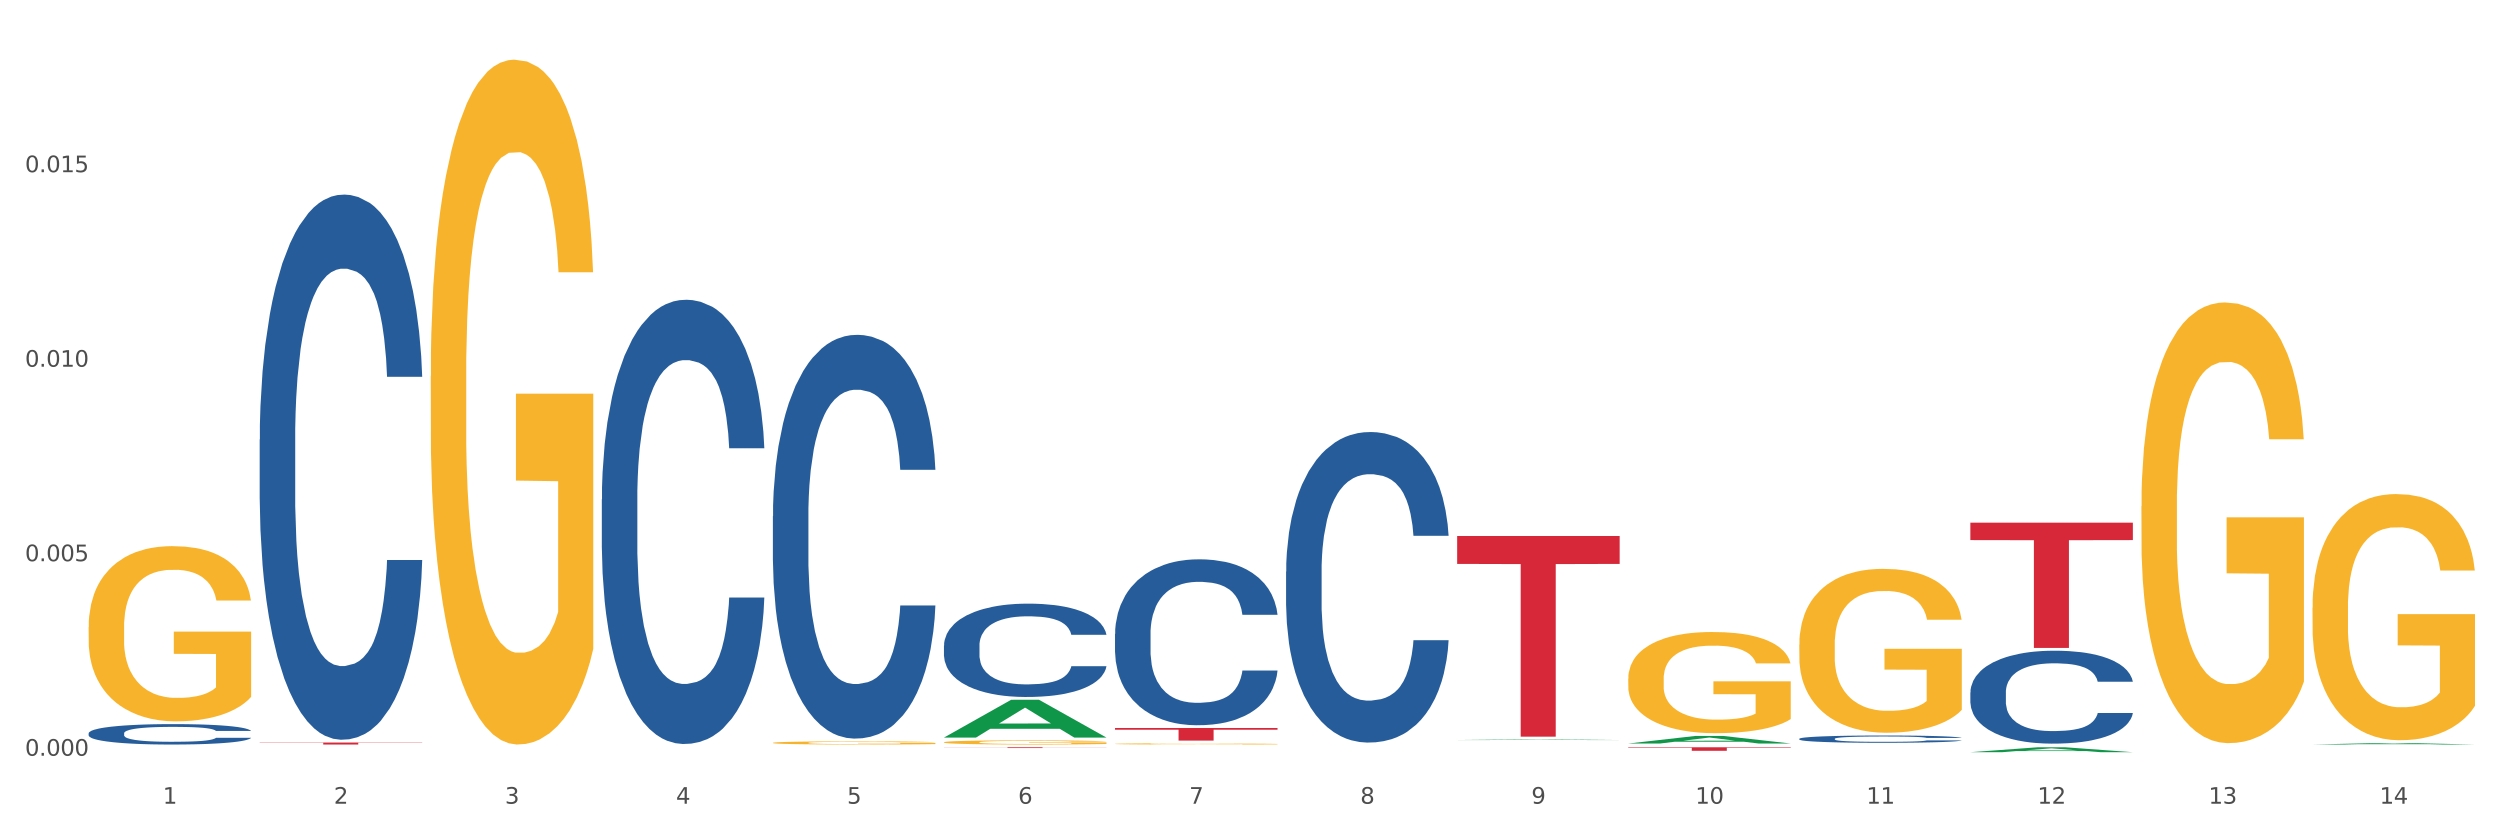<?xml version="1.0" encoding="utf-8" standalone="no"?>
<!DOCTYPE svg PUBLIC "-//W3C//DTD SVG 1.1//EN"
  "http://www.w3.org/Graphics/SVG/1.1/DTD/svg11.dtd">
<svg xmlns:xlink="http://www.w3.org/1999/xlink" width="1080pt" height="360pt" viewBox="0 0 1080 360" xmlns="http://www.w3.org/2000/svg" version="1.1">
 <rect x="0" y="0" width="1080" height="360" fill="#333333" stroke="none"/>
 <defs>
  <style type="text/css">*{stroke-linejoin: round; stroke-linecap: butt}</style>
 </defs>
 <g id="figure_1">
  <g id="patch_1">
   <path d="M 0 360 
L 1080 360 
L 1080 0 
L 0 0 
z
" style="fill: #ffffff; stroke: #ffffff; stroke-linejoin: miter"/>
  </g>
  <g id="axes_1">
   <g id="matplotlib.axis_1">
    <g id="xtick_1">
     <g id="text_1">
      <!-- 1 -->
      <g style="fill: #4d4d4d" transform="translate(70.332 347.204) scale(0.096 -0.096)">
       <defs>
        <path id="DejaVuSans-31" d="M 794 531 
L 1825 531 
L 1825 4091 
L 703 3866 
L 703 4441 
L 1819 4666 
L 2450 4666 
L 2450 531 
L 3481 531 
L 3481 0 
L 794 0 
L 794 531 
z
" transform="scale(0.016)"/>
       </defs>
       <use xlink:href="#DejaVuSans-31"/>
      </g>
     </g>
    </g>
    <g id="xtick_2">
     <g id="text_2">
      <!-- 2 -->
      <g style="fill: #4d4d4d" transform="translate(144.233 347.204) scale(0.096 -0.096)">
       <defs>
        <path id="DejaVuSans-32" d="M 1228 531 
L 3431 531 
L 3431 0 
L 469 0 
L 469 531 
Q 828 903 1448 1529 
Q 2069 2156 2228 2338 
Q 2531 2678 2651 2914 
Q 2772 3150 2772 3378 
Q 2772 3750 2511 3984 
Q 2250 4219 1831 4219 
Q 1534 4219 1204 4116 
Q 875 4013 500 3803 
L 500 4441 
Q 881 4594 1212 4672 
Q 1544 4750 1819 4750 
Q 2544 4750 2975 4387 
Q 3406 4025 3406 3419 
Q 3406 3131 3298 2873 
Q 3191 2616 2906 2266 
Q 2828 2175 2409 1742 
Q 1991 1309 1228 531 
z
" transform="scale(0.016)"/>
       </defs>
       <use xlink:href="#DejaVuSans-32"/>
      </g>
     </g>
    </g>
    <g id="xtick_3">
     <g id="text_3">
      <!-- 3 -->
      <g style="fill: #4d4d4d" transform="translate(218.134 347.204) scale(0.096 -0.096)">
       <defs>
        <path id="DejaVuSans-33" d="M 2597 2516 
Q 3050 2419 3304 2112 
Q 3559 1806 3559 1356 
Q 3559 666 3084 287 
Q 2609 -91 1734 -91 
Q 1441 -91 1130 -33 
Q 819 25 488 141 
L 488 750 
Q 750 597 1062 519 
Q 1375 441 1716 441 
Q 2309 441 2620 675 
Q 2931 909 2931 1356 
Q 2931 1769 2642 2001 
Q 2353 2234 1838 2234 
L 1294 2234 
L 1294 2753 
L 1863 2753 
Q 2328 2753 2575 2939 
Q 2822 3125 2822 3475 
Q 2822 3834 2567 4026 
Q 2313 4219 1838 4219 
Q 1578 4219 1281 4162 
Q 984 4106 628 3988 
L 628 4550 
Q 988 4650 1302 4700 
Q 1616 4750 1894 4750 
Q 2613 4750 3031 4423 
Q 3450 4097 3450 3541 
Q 3450 3153 3228 2886 
Q 3006 2619 2597 2516 
z
" transform="scale(0.016)"/>
       </defs>
       <use xlink:href="#DejaVuSans-33"/>
      </g>
     </g>
    </g>
    <g id="xtick_4">
     <g id="text_4">
      <!-- 4 -->
      <g style="fill: #4d4d4d" transform="translate(292.034 347.204) scale(0.096 -0.096)">
       <defs>
        <path id="DejaVuSans-34" d="M 2419 4116 
L 825 1625 
L 2419 1625 
L 2419 4116 
z
M 2253 4666 
L 3047 4666 
L 3047 1625 
L 3713 1625 
L 3713 1100 
L 3047 1100 
L 3047 0 
L 2419 0 
L 2419 1100 
L 313 1100 
L 313 1709 
L 2253 4666 
z
" transform="scale(0.016)"/>
       </defs>
       <use xlink:href="#DejaVuSans-34"/>
      </g>
     </g>
    </g>
    <g id="xtick_5">
     <g id="text_5">
      <!-- 5 -->
      <g style="fill: #4d4d4d" transform="translate(365.935 347.204) scale(0.096 -0.096)">
       <defs>
        <path id="DejaVuSans-35" d="M 691 4666 
L 3169 4666 
L 3169 4134 
L 1269 4134 
L 1269 2991 
Q 1406 3038 1543 3061 
Q 1681 3084 1819 3084 
Q 2600 3084 3056 2656 
Q 3513 2228 3513 1497 
Q 3513 744 3044 326 
Q 2575 -91 1722 -91 
Q 1428 -91 1123 -41 
Q 819 9 494 109 
L 494 744 
Q 775 591 1075 516 
Q 1375 441 1709 441 
Q 2250 441 2565 725 
Q 2881 1009 2881 1497 
Q 2881 1984 2565 2268 
Q 2250 2553 1709 2553 
Q 1456 2553 1204 2497 
Q 953 2441 691 2322 
L 691 4666 
z
" transform="scale(0.016)"/>
       </defs>
       <use xlink:href="#DejaVuSans-35"/>
      </g>
     </g>
    </g>
    <g id="xtick_6">
     <g id="text_6">
      <!-- 6 -->
      <g style="fill: #4d4d4d" transform="translate(439.836 347.204) scale(0.096 -0.096)">
       <defs>
        <path id="DejaVuSans-36" d="M 2113 2584 
Q 1688 2584 1439 2293 
Q 1191 2003 1191 1497 
Q 1191 994 1439 701 
Q 1688 409 2113 409 
Q 2538 409 2786 701 
Q 3034 994 3034 1497 
Q 3034 2003 2786 2293 
Q 2538 2584 2113 2584 
z
M 3366 4563 
L 3366 3988 
Q 3128 4100 2886 4159 
Q 2644 4219 2406 4219 
Q 1781 4219 1451 3797 
Q 1122 3375 1075 2522 
Q 1259 2794 1537 2939 
Q 1816 3084 2150 3084 
Q 2853 3084 3261 2657 
Q 3669 2231 3669 1497 
Q 3669 778 3244 343 
Q 2819 -91 2113 -91 
Q 1303 -91 875 529 
Q 447 1150 447 2328 
Q 447 3434 972 4092 
Q 1497 4750 2381 4750 
Q 2619 4750 2861 4703 
Q 3103 4656 3366 4563 
z
" transform="scale(0.016)"/>
       </defs>
       <use xlink:href="#DejaVuSans-36"/>
      </g>
     </g>
    </g>
    <g id="xtick_7">
     <g id="text_7">
      <!-- 7 -->
      <g style="fill: #4d4d4d" transform="translate(513.737 347.204) scale(0.096 -0.096)">
       <defs>
        <path id="DejaVuSans-37" d="M 525 4666 
L 3525 4666 
L 3525 4397 
L 1831 0 
L 1172 0 
L 2766 4134 
L 525 4134 
L 525 4666 
z
" transform="scale(0.016)"/>
       </defs>
       <use xlink:href="#DejaVuSans-37"/>
      </g>
     </g>
    </g>
    <g id="xtick_8">
     <g id="text_8">
      <!-- 8 -->
      <g style="fill: #4d4d4d" transform="translate(587.638 347.204) scale(0.096 -0.096)">
       <defs>
        <path id="DejaVuSans-38" d="M 2034 2216 
Q 1584 2216 1326 1975 
Q 1069 1734 1069 1313 
Q 1069 891 1326 650 
Q 1584 409 2034 409 
Q 2484 409 2743 651 
Q 3003 894 3003 1313 
Q 3003 1734 2745 1975 
Q 2488 2216 2034 2216 
z
M 1403 2484 
Q 997 2584 770 2862 
Q 544 3141 544 3541 
Q 544 4100 942 4425 
Q 1341 4750 2034 4750 
Q 2731 4750 3128 4425 
Q 3525 4100 3525 3541 
Q 3525 3141 3298 2862 
Q 3072 2584 2669 2484 
Q 3125 2378 3379 2068 
Q 3634 1759 3634 1313 
Q 3634 634 3220 271 
Q 2806 -91 2034 -91 
Q 1263 -91 848 271 
Q 434 634 434 1313 
Q 434 1759 690 2068 
Q 947 2378 1403 2484 
z
M 1172 3481 
Q 1172 3119 1398 2916 
Q 1625 2713 2034 2713 
Q 2441 2713 2670 2916 
Q 2900 3119 2900 3481 
Q 2900 3844 2670 4047 
Q 2441 4250 2034 4250 
Q 1625 4250 1398 4047 
Q 1172 3844 1172 3481 
z
" transform="scale(0.016)"/>
       </defs>
       <use xlink:href="#DejaVuSans-38"/>
      </g>
     </g>
    </g>
    <g id="xtick_9">
     <g id="text_9">
      <!-- 9 -->
      <g style="fill: #4d4d4d" transform="translate(661.539 347.204) scale(0.096 -0.096)">
       <defs>
        <path id="DejaVuSans-39" d="M 703 97 
L 703 672 
Q 941 559 1184 500 
Q 1428 441 1663 441 
Q 2288 441 2617 861 
Q 2947 1281 2994 2138 
Q 2813 1869 2534 1725 
Q 2256 1581 1919 1581 
Q 1219 1581 811 2004 
Q 403 2428 403 3163 
Q 403 3881 828 4315 
Q 1253 4750 1959 4750 
Q 2769 4750 3195 4129 
Q 3622 3509 3622 2328 
Q 3622 1225 3098 567 
Q 2575 -91 1691 -91 
Q 1453 -91 1209 -44 
Q 966 3 703 97 
z
M 1959 2075 
Q 2384 2075 2632 2365 
Q 2881 2656 2881 3163 
Q 2881 3666 2632 3958 
Q 2384 4250 1959 4250 
Q 1534 4250 1286 3958 
Q 1038 3666 1038 3163 
Q 1038 2656 1286 2365 
Q 1534 2075 1959 2075 
z
" transform="scale(0.016)"/>
       </defs>
       <use xlink:href="#DejaVuSans-39"/>
      </g>
     </g>
    </g>
    <g id="xtick_10">
     <g id="text_10">
      <!-- 10 -->
      <g style="fill: #4d4d4d" transform="translate(732.386 347.204) scale(0.096 -0.096)">
       <defs>
        <path id="DejaVuSans-30" d="M 2034 4250 
Q 1547 4250 1301 3770 
Q 1056 3291 1056 2328 
Q 1056 1369 1301 889 
Q 1547 409 2034 409 
Q 2525 409 2770 889 
Q 3016 1369 3016 2328 
Q 3016 3291 2770 3770 
Q 2525 4250 2034 4250 
z
M 2034 4750 
Q 2819 4750 3233 4129 
Q 3647 3509 3647 2328 
Q 3647 1150 3233 529 
Q 2819 -91 2034 -91 
Q 1250 -91 836 529 
Q 422 1150 422 2328 
Q 422 3509 836 4129 
Q 1250 4750 2034 4750 
z
" transform="scale(0.016)"/>
       </defs>
       <use xlink:href="#DejaVuSans-31"/>
       <use xlink:href="#DejaVuSans-30" transform="translate(63.623 0)"/>
      </g>
     </g>
    </g>
    <g id="xtick_11">
     <g id="text_11">
      <!-- 11 -->
      <g style="fill: #4d4d4d" transform="translate(806.287 347.204) scale(0.096 -0.096)">
       <use xlink:href="#DejaVuSans-31"/>
       <use xlink:href="#DejaVuSans-31" transform="translate(63.623 0)"/>
      </g>
     </g>
    </g>
    <g id="xtick_12">
     <g id="text_12">
      <!-- 12 -->
      <g style="fill: #4d4d4d" transform="translate(880.187 347.204) scale(0.096 -0.096)">
       <use xlink:href="#DejaVuSans-31"/>
       <use xlink:href="#DejaVuSans-32" transform="translate(63.623 0)"/>
      </g>
     </g>
    </g>
    <g id="xtick_13">
     <g id="text_13">
      <!-- 13 -->
      <g style="fill: #4d4d4d" transform="translate(954.088 347.204) scale(0.096 -0.096)">
       <use xlink:href="#DejaVuSans-31"/>
       <use xlink:href="#DejaVuSans-33" transform="translate(63.623 0)"/>
      </g>
     </g>
    </g>
    <g id="xtick_14">
     <g id="text_14">
      <!-- 14 -->
      <g style="fill: #4d4d4d" transform="translate(1027.989 347.204) scale(0.096 -0.096)">
       <use xlink:href="#DejaVuSans-31"/>
       <use xlink:href="#DejaVuSans-34" transform="translate(63.623 0)"/>
      </g>
     </g>
    </g>
    <g id="xtick_15"/>
    <g id="xtick_16"/>
    <g id="xtick_17"/>
    <g id="xtick_18"/>
    <g id="xtick_19"/>
    <g id="xtick_20"/>
    <g id="xtick_21"/>
    <g id="xtick_22"/>
    <g id="xtick_23"/>
    <g id="xtick_24"/>
    <g id="xtick_25"/>
    <g id="xtick_26"/>
    <g id="xtick_27"/>
   </g>
   <g id="matplotlib.axis_2">
    <g id="ytick_1">
     <g id="text_15">
      <!-- 0.000 -->
      <g style="fill: #4d4d4d" transform="translate(10.8 326.473) scale(0.096 -0.096)">
       <defs>
        <path id="DejaVuSans-2e" d="M 684 794 
L 1344 794 
L 1344 0 
L 684 0 
L 684 794 
z
" transform="scale(0.016)"/>
       </defs>
       <use xlink:href="#DejaVuSans-30"/>
       <use xlink:href="#DejaVuSans-2e" transform="translate(63.623 0)"/>
       <use xlink:href="#DejaVuSans-30" transform="translate(95.41 0)"/>
       <use xlink:href="#DejaVuSans-30" transform="translate(159.033 0)"/>
       <use xlink:href="#DejaVuSans-30" transform="translate(222.656 0)"/>
      </g>
     </g>
    </g>
    <g id="ytick_2">
     <g id="text_16">
      <!-- 0.005 -->
      <g style="fill: #4d4d4d" transform="translate(10.8 242.446) scale(0.096 -0.096)">
       <use xlink:href="#DejaVuSans-30"/>
       <use xlink:href="#DejaVuSans-2e" transform="translate(63.623 0)"/>
       <use xlink:href="#DejaVuSans-30" transform="translate(95.41 0)"/>
       <use xlink:href="#DejaVuSans-30" transform="translate(159.033 0)"/>
       <use xlink:href="#DejaVuSans-35" transform="translate(222.656 0)"/>
      </g>
     </g>
    </g>
    <g id="ytick_3">
     <g id="text_17">
      <!-- 0.010 -->
      <g style="fill: #4d4d4d" transform="translate(10.8 158.419) scale(0.096 -0.096)">
       <use xlink:href="#DejaVuSans-30"/>
       <use xlink:href="#DejaVuSans-2e" transform="translate(63.623 0)"/>
       <use xlink:href="#DejaVuSans-30" transform="translate(95.41 0)"/>
       <use xlink:href="#DejaVuSans-31" transform="translate(159.033 0)"/>
       <use xlink:href="#DejaVuSans-30" transform="translate(222.656 0)"/>
      </g>
     </g>
    </g>
    <g id="ytick_4">
     <g id="text_18">
      <!-- 0.015 -->
      <g style="fill: #4d4d4d" transform="translate(10.8 74.392) scale(0.096 -0.096)">
       <use xlink:href="#DejaVuSans-30"/>
       <use xlink:href="#DejaVuSans-2e" transform="translate(63.623 0)"/>
       <use xlink:href="#DejaVuSans-30" transform="translate(95.41 0)"/>
       <use xlink:href="#DejaVuSans-31" transform="translate(159.033 0)"/>
       <use xlink:href="#DejaVuSans-35" transform="translate(222.656 0)"/>
      </g>
     </g>
    </g>
    <g id="ytick_5"/>
    <g id="ytick_6"/>
    <g id="ytick_7"/>
    <g id="ytick_8"/>
   </g>
   <g id="PolyCollection_1">
    <path d="M 407.787 318.613 
L 407.86 318.597 
L 436.811 302.3 
L 448.825 302.285 
L 477.993 318.643 
L 464.097 318.643 
L 457.8 314.834 
L 427.908 314.834 
L 427.691 314.895 
L 421.611 318.643 
L 407.787 318.643 
L 407.787 318.613 
L 431.672 312.561 
L 454.036 312.545 
L 442.963 305.772 
L 442.818 305.741 
L 442.673 305.787 
L 431.599 312.545 
L 431.672 312.561 
L 407.787 318.613 
z
" clip-path="url(#pd4dfef99e7)" style="fill: #109648"/>
    <path d="M 703.391 293.226 
L 703.474 293.186 
L 703.474 291.749 
L 703.639 290.512 
L 704.468 287.518 
L 705.712 285.043 
L 706.623 283.726 
L 707.535 282.648 
L 708.613 281.57 
L 709.939 280.453 
L 712.343 278.816 
L 713.835 277.978 
L 715.658 277.1 
L 718.974 275.822 
L 721.377 275.104 
L 723.864 274.505 
L 727.925 273.787 
L 730.578 273.467 
L 733.396 273.228 
L 736.794 273.068 
L 739.364 273.028 
L 745 273.148 
L 749.808 273.507 
L 752.129 273.787 
L 755.113 274.266 
L 756.687 274.585 
L 759.257 275.224 
L 761.909 276.062 
L 763.733 276.78 
L 766.468 278.138 
L 768.54 279.495 
L 770.447 281.171 
L 771.441 282.329 
L 772.187 283.407 
L 772.851 284.644 
L 773.514 286.6 
L 758.594 286.6 
L 758.014 285.203 
L 757.102 283.886 
L 755.776 282.608 
L 754.615 281.81 
L 752.626 280.812 
L 750.802 280.173 
L 748.896 279.694 
L 746.575 279.295 
L 744.752 279.096 
L 742.182 278.936 
L 737.126 278.976 
L 733.728 279.295 
L 731.407 279.694 
L 729.915 280.054 
L 728.589 280.453 
L 727.097 281.012 
L 725.356 281.85 
L 724.113 282.608 
L 722.869 283.566 
L 721.875 284.524 
L 720.963 285.642 
L 720.217 286.839 
L 719.637 288.077 
L 719.139 289.594 
L 718.725 292.108 
L 718.725 297.577 
L 718.891 298.814 
L 719.305 300.451 
L 719.802 301.688 
L 720.631 303.165 
L 721.377 304.163 
L 722.786 305.6 
L 724.361 306.798 
L 725.605 307.556 
L 726.848 308.195 
L 729.003 309.073 
L 731.407 309.792 
L 733.479 310.231 
L 736.297 310.63 
L 738.204 310.789 
L 739.861 310.869 
L 743.923 310.869 
L 746.824 310.75 
L 750.056 310.47 
L 752.543 310.111 
L 754.615 309.672 
L 756.936 308.953 
L 758.428 308.275 
L 758.428 299.932 
L 740.193 299.892 
L 740.193 294.344 
L 773.597 294.344 
L 773.597 310.63 
L 772.187 311.468 
L 770.613 312.226 
L 768.955 312.905 
L 766.468 313.743 
L 763.484 314.542 
L 760.832 315.1 
L 758.014 315.579 
L 754.698 316.019 
L 750.388 316.418 
L 747.736 316.577 
L 744.42 316.697 
L 740.524 316.737 
L 737.126 316.657 
L 733.811 316.458 
L 730.329 316.098 
L 726.931 315.579 
L 724.361 315.061 
L 721.792 314.422 
L 719.057 313.584 
L 716.901 312.785 
L 715.244 312.067 
L 713.42 311.149 
L 711.431 309.951 
L 709.939 308.873 
L 708.613 307.756 
L 707.204 306.319 
L 706.209 305.081 
L 705.214 303.525 
L 704.634 302.367 
L 703.971 300.571 
L 703.474 298.056 
L 703.391 293.226 
z
" clip-path="url(#pd4dfef99e7)" style="fill: #f7b32b"/>
    <path d="M 777.292 278.467 
L 777.374 278.403 
L 777.374 276.075 
L 777.54 274.071 
L 778.369 269.222 
L 779.612 265.213 
L 780.524 263.08 
L 781.436 261.334 
L 782.514 259.588 
L 783.84 257.778 
L 786.243 255.127 
L 787.735 253.77 
L 789.559 252.347 
L 792.874 250.278 
L 795.278 249.114 
L 797.765 248.145 
L 801.826 246.981 
L 804.479 246.464 
L 807.297 246.076 
L 810.695 245.817 
L 813.265 245.752 
L 818.901 245.946 
L 823.709 246.528 
L 826.03 246.981 
L 829.013 247.757 
L 830.588 248.274 
L 833.158 249.308 
L 835.81 250.666 
L 837.634 251.83 
L 840.369 254.028 
L 842.441 256.226 
L 844.348 258.942 
L 845.342 260.817 
L 846.088 262.563 
L 846.751 264.567 
L 847.415 267.735 
L 832.495 267.735 
L 831.915 265.472 
L 831.003 263.338 
L 829.677 261.269 
L 828.516 259.976 
L 826.527 258.36 
L 824.703 257.326 
L 822.797 256.55 
L 820.476 255.903 
L 818.653 255.58 
L 816.083 255.321 
L 811.027 255.386 
L 807.628 255.903 
L 805.308 256.55 
L 803.816 257.132 
L 802.489 257.778 
L 800.997 258.683 
L 799.257 260.041 
L 798.014 261.269 
L 796.77 262.821 
L 795.776 264.373 
L 794.864 266.183 
L 794.118 268.123 
L 793.538 270.127 
L 793.04 272.584 
L 792.626 276.657 
L 792.626 285.515 
L 792.792 287.519 
L 793.206 290.17 
L 793.703 292.174 
L 794.532 294.566 
L 795.278 296.183 
L 796.687 298.51 
L 798.262 300.45 
L 799.505 301.678 
L 800.749 302.713 
L 802.904 304.135 
L 805.308 305.299 
L 807.38 306.01 
L 810.198 306.657 
L 812.104 306.915 
L 813.762 307.045 
L 817.824 307.045 
L 820.725 306.851 
L 823.957 306.398 
L 826.444 305.816 
L 828.516 305.105 
L 830.837 303.941 
L 832.329 302.842 
L 832.329 289.329 
L 814.094 289.265 
L 814.094 280.278 
L 847.497 280.278 
L 847.497 306.657 
L 846.088 308.015 
L 844.513 309.243 
L 842.856 310.342 
L 840.369 311.7 
L 837.385 312.993 
L 834.733 313.898 
L 831.915 314.674 
L 828.599 315.385 
L 824.289 316.032 
L 821.636 316.29 
L 818.321 316.484 
L 814.425 316.549 
L 811.027 316.42 
L 807.711 316.096 
L 804.23 315.514 
L 800.832 314.674 
L 798.262 313.833 
L 795.693 312.799 
L 792.957 311.441 
L 790.802 310.148 
L 789.145 308.984 
L 787.321 307.497 
L 785.332 305.558 
L 783.84 303.812 
L 782.514 302.002 
L 781.104 299.674 
L 780.11 297.67 
L 779.115 295.148 
L 778.535 293.273 
L 777.872 290.364 
L 777.374 286.291 
L 777.292 278.467 
z
" clip-path="url(#pd4dfef99e7)" style="fill: #f7b32b"/>
    <path d="M 925.093 218.633 
L 925.176 218.459 
L 925.176 212.199 
L 925.342 206.809 
L 926.171 193.769 
L 927.414 182.988 
L 928.326 177.251 
L 929.238 172.556 
L 930.315 167.861 
L 931.641 162.993 
L 934.045 155.864 
L 935.537 152.213 
L 937.361 148.387 
L 940.676 142.824 
L 943.08 139.694 
L 945.567 137.086 
L 949.628 133.956 
L 952.28 132.565 
L 955.099 131.522 
L 958.497 130.826 
L 961.067 130.652 
L 966.703 131.174 
L 971.51 132.739 
L 973.831 133.956 
L 976.815 136.042 
L 978.39 137.433 
L 980.96 140.215 
L 983.612 143.867 
L 985.436 146.996 
L 988.171 152.908 
L 990.243 158.82 
L 992.149 166.123 
L 993.144 171.165 
L 993.89 175.86 
L 994.553 181.25 
L 995.216 189.769 
L 980.296 189.769 
L 979.716 183.684 
L 978.805 177.946 
L 977.478 172.382 
L 976.318 168.905 
L 974.329 164.558 
L 972.505 161.776 
L 970.599 159.689 
L 968.278 157.951 
L 966.454 157.081 
L 963.885 156.386 
L 958.829 156.56 
L 955.43 157.951 
L 953.109 159.689 
L 951.617 161.254 
L 950.291 162.993 
L 948.799 165.427 
L 947.059 169.078 
L 945.815 172.382 
L 944.572 176.555 
L 943.577 180.728 
L 942.665 185.596 
L 941.92 190.813 
L 941.339 196.203 
L 940.842 202.81 
L 940.428 213.764 
L 940.428 237.585 
L 940.593 242.975 
L 941.008 250.104 
L 941.505 255.494 
L 942.334 261.927 
L 943.08 266.274 
L 944.489 272.533 
L 946.064 277.75 
L 947.307 281.053 
L 948.551 283.835 
L 950.706 287.66 
L 953.109 290.79 
L 955.182 292.703 
L 958 294.441 
L 959.906 295.137 
L 961.564 295.485 
L 965.625 295.485 
L 968.526 294.963 
L 971.759 293.746 
L 974.246 292.181 
L 976.318 290.269 
L 978.639 287.139 
L 980.131 284.183 
L 980.131 247.843 
L 961.895 247.669 
L 961.895 223.501 
L 995.299 223.501 
L 995.299 294.441 
L 993.89 298.093 
L 992.315 301.396 
L 990.657 304.352 
L 988.171 308.004 
L 985.187 311.481 
L 982.534 313.915 
L 979.716 316.002 
L 976.401 317.914 
L 972.091 319.653 
L 969.438 320.349 
L 966.123 320.87 
L 962.227 321.044 
L 958.829 320.696 
L 955.513 319.827 
L 952.032 318.262 
L 948.633 316.002 
L 946.064 313.741 
L 943.494 310.96 
L 940.759 307.308 
L 938.604 303.831 
L 936.946 300.701 
L 935.123 296.702 
L 933.133 291.486 
L 931.641 286.791 
L 930.315 281.923 
L 928.906 275.663 
L 927.912 270.273 
L 926.917 263.492 
L 926.337 258.45 
L 925.674 250.625 
L 925.176 239.671 
L 925.093 218.633 
z
" clip-path="url(#pd4dfef99e7)" style="fill: #f7b32b"/>
    <path d="M 998.994 262.578 
L 999.077 262.481 
L 999.077 258.985 
L 999.243 255.974 
L 1000.072 248.69 
L 1001.315 242.669 
L 1002.227 239.464 
L 1003.139 236.842 
L 1004.216 234.22 
L 1005.542 231.5 
L 1007.946 227.518 
L 1009.438 225.479 
L 1011.262 223.342 
L 1014.577 220.234 
L 1016.981 218.486 
L 1019.467 217.03 
L 1023.529 215.281 
L 1026.181 214.504 
L 1029 213.922 
L 1032.398 213.533 
L 1034.967 213.436 
L 1040.604 213.727 
L 1045.411 214.602 
L 1047.732 215.281 
L 1050.716 216.447 
L 1052.291 217.224 
L 1054.86 218.778 
L 1057.513 220.817 
L 1059.336 222.565 
L 1062.072 225.867 
L 1064.144 229.169 
L 1066.05 233.248 
L 1067.045 236.065 
L 1067.791 238.687 
L 1068.454 241.698 
L 1069.117 246.457 
L 1054.197 246.457 
L 1053.617 243.057 
L 1052.705 239.853 
L 1051.379 236.745 
L 1050.219 234.802 
L 1048.229 232.374 
L 1046.406 230.82 
L 1044.499 229.655 
L 1042.179 228.684 
L 1040.355 228.198 
L 1037.786 227.81 
L 1032.729 227.907 
L 1029.331 228.684 
L 1027.01 229.655 
L 1025.518 230.529 
L 1024.192 231.5 
L 1022.7 232.86 
L 1020.959 234.899 
L 1019.716 236.745 
L 1018.473 239.076 
L 1017.478 241.406 
L 1016.566 244.126 
L 1015.82 247.039 
L 1015.24 250.05 
L 1014.743 253.741 
L 1014.328 259.859 
L 1014.328 273.164 
L 1014.494 276.175 
L 1014.909 280.157 
L 1015.406 283.168 
L 1016.235 286.761 
L 1016.981 289.189 
L 1018.39 292.685 
L 1019.965 295.599 
L 1021.208 297.444 
L 1022.451 298.998 
L 1024.606 301.135 
L 1027.01 302.883 
L 1029.082 303.951 
L 1031.901 304.922 
L 1033.807 305.311 
L 1035.465 305.505 
L 1039.526 305.505 
L 1042.427 305.214 
L 1045.66 304.534 
L 1048.147 303.66 
L 1050.219 302.592 
L 1052.54 300.843 
L 1054.032 299.192 
L 1054.032 278.894 
L 1035.796 278.797 
L 1035.796 265.298 
L 1069.2 265.298 
L 1069.2 304.922 
L 1067.791 306.962 
L 1066.216 308.807 
L 1064.558 310.458 
L 1062.072 312.498 
L 1059.088 314.44 
L 1056.435 315.8 
L 1053.617 316.965 
L 1050.302 318.034 
L 1045.991 319.005 
L 1043.339 319.393 
L 1040.024 319.685 
L 1036.128 319.782 
L 1032.729 319.587 
L 1029.414 319.102 
L 1025.933 318.228 
L 1022.534 316.965 
L 1019.965 315.703 
L 1017.395 314.149 
L 1014.66 312.109 
L 1012.505 310.167 
L 1010.847 308.419 
L 1009.024 306.185 
L 1007.034 303.271 
L 1005.542 300.649 
L 1004.216 297.93 
L 1002.807 294.434 
L 1001.812 291.423 
L 1000.818 287.635 
L 1000.237 284.819 
L 999.574 280.448 
L 999.077 274.33 
L 998.994 262.578 
z
" clip-path="url(#pd4dfef99e7)" style="fill: #f7b32b"/>
    <path d="M 112.184 320.766 
L 182.39 320.766 
L 182.39 320.887 
L 154.773 320.888 
L 154.773 321.637 
L 139.634 321.637 
L 139.634 320.888 
L 112.184 320.887 
L 112.184 320.766 
L 112.184 320.766 
z
" clip-path="url(#pd4dfef99e7)" style="fill: #d62839"/>
    <path d="M 407.787 322.825 
L 477.993 322.825 
L 477.993 322.872 
L 450.377 322.872 
L 450.377 323.158 
L 435.237 323.158 
L 435.237 322.872 
L 407.787 322.872 
L 407.787 322.826 
L 407.787 322.825 
z
" clip-path="url(#pd4dfef99e7)" style="fill: #d62839"/>
    <path d="M 38.283 270.91 
L 38.366 270.841 
L 38.366 268.353 
L 38.532 266.21 
L 39.361 261.026 
L 40.604 256.74 
L 41.516 254.459 
L 42.427 252.592 
L 43.505 250.726 
L 44.831 248.791 
L 47.235 245.956 
L 48.727 244.505 
L 50.55 242.984 
L 53.866 240.772 
L 56.27 239.528 
L 58.756 238.491 
L 62.818 237.247 
L 65.47 236.694 
L 68.288 236.279 
L 71.687 236.003 
L 74.256 235.933 
L 79.893 236.141 
L 84.7 236.763 
L 87.021 237.247 
L 90.005 238.076 
L 91.58 238.629 
L 94.149 239.735 
L 96.802 241.187 
L 98.625 242.431 
L 101.36 244.781 
L 103.433 247.132 
L 105.339 250.035 
L 106.334 252.039 
L 107.08 253.906 
L 107.743 256.049 
L 108.406 259.436 
L 93.486 259.436 
L 92.906 257.016 
L 91.994 254.735 
L 90.668 252.523 
L 89.508 251.141 
L 87.518 249.413 
L 85.695 248.307 
L 83.788 247.477 
L 81.467 246.786 
L 79.644 246.44 
L 77.074 246.164 
L 72.018 246.233 
L 68.62 246.786 
L 66.299 247.477 
L 64.807 248.099 
L 63.481 248.791 
L 61.989 249.758 
L 60.248 251.21 
L 59.005 252.523 
L 57.762 254.182 
L 56.767 255.841 
L 55.855 257.777 
L 55.109 259.85 
L 54.529 261.993 
L 54.032 264.62 
L 53.617 268.975 
L 53.617 278.445 
L 53.783 280.588 
L 54.197 283.422 
L 54.695 285.565 
L 55.524 288.122 
L 56.27 289.85 
L 57.679 292.339 
L 59.254 294.413 
L 60.497 295.726 
L 61.74 296.832 
L 63.895 298.353 
L 66.299 299.597 
L 68.371 300.357 
L 71.189 301.049 
L 73.096 301.325 
L 74.754 301.463 
L 78.815 301.463 
L 81.716 301.256 
L 84.949 300.772 
L 87.435 300.15 
L 89.508 299.39 
L 91.828 298.145 
L 93.32 296.97 
L 93.32 282.523 
L 75.085 282.454 
L 75.085 272.846 
L 108.489 272.846 
L 108.489 301.049 
L 107.08 302.5 
L 105.505 303.814 
L 103.847 304.989 
L 101.36 306.44 
L 98.377 307.823 
L 95.724 308.791 
L 92.906 309.62 
L 89.59 310.38 
L 85.28 311.072 
L 82.628 311.348 
L 79.312 311.555 
L 75.417 311.625 
L 72.018 311.486 
L 68.703 311.141 
L 65.221 310.519 
L 61.823 309.62 
L 59.254 308.721 
L 56.684 307.615 
L 53.949 306.164 
L 51.794 304.781 
L 50.136 303.537 
L 48.312 301.947 
L 46.323 299.873 
L 44.831 298.007 
L 43.505 296.072 
L 42.096 293.583 
L 41.101 291.44 
L 40.107 288.744 
L 39.526 286.74 
L 38.863 283.629 
L 38.366 279.274 
L 38.283 270.91 
z
" clip-path="url(#pd4dfef99e7)" style="fill: #f7b32b"/>
    <path d="M 851.192 225.8 
L 921.398 225.8 
L 921.398 233.32 
L 893.782 233.371 
L 893.782 279.915 
L 878.643 279.915 
L 878.643 233.371 
L 851.192 233.32 
L 851.192 225.851 
L 851.192 225.8 
z
" clip-path="url(#pd4dfef99e7)" style="fill: #d62839"/>
    <path d="M 703.391 322.825 
L 773.597 322.825 
L 773.597 323.036 
L 745.98 323.038 
L 745.98 324.344 
L 730.841 324.344 
L 730.841 323.038 
L 703.391 323.036 
L 703.391 322.827 
L 703.391 322.825 
z
" clip-path="url(#pd4dfef99e7)" style="fill: #d62839"/>
    <path d="M 629.49 231.561 
L 699.696 231.561 
L 699.696 243.605 
L 672.079 243.687 
L 672.079 318.231 
L 656.94 318.231 
L 656.94 243.687 
L 629.49 243.605 
L 629.49 231.643 
L 629.49 231.561 
z
" clip-path="url(#pd4dfef99e7)" style="fill: #d62839"/>
    <path d="M 38.283 316.778 
L 38.366 316.77 
L 38.366 316.544 
L 38.615 316.238 
L 39.528 315.674 
L 40.69 315.247 
L 42.681 314.747 
L 43.76 314.537 
L 45.171 314.304 
L 48.075 313.925 
L 51.395 313.603 
L 53.718 313.425 
L 55.461 313.313 
L 59.361 313.111 
L 61.602 313.022 
L 63.926 312.95 
L 65.917 312.902 
L 69.237 312.845 
L 71.892 312.821 
L 74.963 312.813 
L 77.535 312.821 
L 80.938 312.853 
L 85.917 312.95 
L 87.825 313.006 
L 90.398 313.103 
L 93.053 313.232 
L 95.211 313.361 
L 97.701 313.546 
L 100.273 313.788 
L 102.763 314.094 
L 104.506 314.376 
L 105.916 314.674 
L 107.161 315.037 
L 108.074 315.432 
L 108.489 315.762 
L 93.302 315.762 
L 92.888 315.464 
L 92.058 315.142 
L 91.228 314.924 
L 90.315 314.747 
L 88.904 314.546 
L 87.659 314.417 
L 85.585 314.263 
L 83.676 314.167 
L 82.099 314.11 
L 80.191 314.062 
L 76.124 314.014 
L 73.22 314.014 
L 71.394 314.03 
L 69.154 314.07 
L 67.245 314.126 
L 65.004 314.223 
L 63.262 314.328 
L 61.519 314.465 
L 60.523 314.562 
L 59.029 314.739 
L 58.034 314.884 
L 56.706 315.134 
L 55.959 315.311 
L 54.631 315.77 
L 54.05 316.109 
L 53.801 316.343 
L 53.635 316.6 
L 53.635 317.858 
L 54.133 318.422 
L 54.548 318.664 
L 55.212 318.938 
L 56.457 319.292 
L 58.283 319.639 
L 60.191 319.888 
L 61.768 320.042 
L 63.262 320.154 
L 64.755 320.243 
L 66.581 320.324 
L 68.075 320.372 
L 70.315 320.42 
L 72.971 320.445 
L 75.046 320.445 
L 79.278 320.404 
L 81.187 320.364 
L 83.012 320.308 
L 85.004 320.219 
L 86.581 320.122 
L 87.493 320.05 
L 88.987 319.897 
L 90.149 319.735 
L 91.145 319.55 
L 91.809 319.389 
L 92.556 319.147 
L 93.136 318.873 
L 93.302 318.728 
L 108.489 318.728 
L 108.157 319.018 
L 107.576 319.3 
L 106.414 319.679 
L 105.501 319.897 
L 104.091 320.162 
L 102.597 320.388 
L 100.522 320.638 
L 98.614 320.823 
L 96.622 320.984 
L 94.464 321.13 
L 90.564 321.331 
L 89.153 321.387 
L 86.166 321.484 
L 83.842 321.541 
L 80.44 321.597 
L 76.954 321.629 
L 73.303 321.637 
L 70.066 321.621 
L 66.498 321.573 
L 64.257 321.524 
L 61.768 321.452 
L 58.863 321.339 
L 56.125 321.202 
L 53.552 321.041 
L 51.146 320.856 
L 48.905 320.646 
L 46.001 320.299 
L 43.843 319.961 
L 42.266 319.647 
L 41.187 319.381 
L 40.109 319.042 
L 39.528 318.809 
L 38.615 318.244 
L 38.283 317.721 
L 38.283 316.778 
z
" clip-path="url(#pd4dfef99e7)" style="fill: #255c99"/>
    <path d="M 112.184 189.88 
L 112.267 189.665 
L 112.267 183.642 
L 112.516 175.469 
L 113.429 160.413 
L 114.59 149.013 
L 116.582 135.678 
L 117.661 130.086 
L 119.072 123.848 
L 121.976 113.739 
L 125.296 105.136 
L 127.619 100.404 
L 129.362 97.392 
L 133.262 92.015 
L 135.503 89.649 
L 137.826 87.713 
L 139.818 86.423 
L 143.137 84.917 
L 145.793 84.272 
L 148.863 84.057 
L 151.436 84.272 
L 154.838 85.132 
L 159.818 87.713 
L 161.726 89.219 
L 164.299 91.8 
L 166.954 95.242 
L 169.112 98.683 
L 171.602 103.63 
L 174.174 110.083 
L 176.664 118.256 
L 178.406 125.784 
L 179.817 133.742 
L 181.062 143.421 
L 181.975 153.96 
L 182.39 162.779 
L 167.203 162.779 
L 166.788 154.821 
L 165.959 146.217 
L 165.129 140.41 
L 164.216 135.678 
L 162.805 130.301 
L 161.56 126.859 
L 159.486 122.773 
L 157.577 120.192 
L 156 118.686 
L 154.092 117.396 
L 150.025 116.105 
L 147.121 116.105 
L 145.295 116.535 
L 143.055 117.611 
L 141.146 119.116 
L 138.905 121.697 
L 137.163 124.493 
L 135.42 128.15 
L 134.424 130.731 
L 132.93 135.463 
L 131.934 139.334 
L 130.607 146.002 
L 129.86 150.734 
L 128.532 162.994 
L 127.951 172.028 
L 127.702 178.265 
L 127.536 185.148 
L 127.536 218.702 
L 128.034 233.758 
L 128.449 240.21 
L 129.113 247.523 
L 130.358 256.987 
L 132.183 266.236 
L 134.092 272.903 
L 135.669 276.99 
L 137.163 280.001 
L 138.656 282.367 
L 140.482 284.518 
L 141.976 285.809 
L 144.216 287.099 
L 146.872 287.744 
L 148.946 287.744 
L 153.179 286.669 
L 155.087 285.594 
L 156.913 284.088 
L 158.905 281.722 
L 160.481 279.141 
L 161.394 277.205 
L 162.888 273.119 
L 164.05 268.817 
L 165.046 263.87 
L 165.71 259.568 
L 166.456 253.115 
L 167.037 245.803 
L 167.203 241.931 
L 182.39 241.931 
L 182.058 249.674 
L 181.477 257.202 
L 180.315 267.311 
L 179.402 273.119 
L 177.991 280.216 
L 176.498 286.239 
L 174.423 292.907 
L 172.514 297.854 
L 170.523 302.155 
L 168.365 306.027 
L 164.465 311.404 
L 163.054 312.91 
L 160.067 315.491 
L 157.743 316.996 
L 154.341 318.502 
L 150.855 319.362 
L 147.204 319.577 
L 143.967 319.147 
L 140.399 317.857 
L 138.158 316.566 
L 135.669 314.63 
L 132.764 311.619 
L 130.026 307.963 
L 127.453 303.661 
L 125.047 298.714 
L 122.806 293.122 
L 119.902 283.873 
L 117.744 274.839 
L 116.167 266.451 
L 115.088 259.353 
L 114.01 250.319 
L 113.429 244.082 
L 112.516 229.026 
L 112.184 215.045 
L 112.184 189.88 
z
" clip-path="url(#pd4dfef99e7)" style="fill: #255c99"/>
    <path d="M 259.986 215.724 
L 260.069 215.549 
L 260.069 210.642 
L 260.318 203.981 
L 261.23 191.713 
L 262.392 182.424 
L 264.384 171.557 
L 265.463 167 
L 266.873 161.918 
L 269.778 153.68 
L 273.097 146.669 
L 275.421 142.814 
L 277.164 140.36 
L 281.064 135.978 
L 283.305 134.05 
L 285.628 132.473 
L 287.62 131.421 
L 290.939 130.194 
L 293.595 129.669 
L 296.665 129.493 
L 299.238 129.669 
L 302.64 130.37 
L 307.619 132.473 
L 309.528 133.7 
L 312.101 135.803 
L 314.756 138.607 
L 316.914 141.411 
L 319.403 145.443 
L 321.976 150.701 
L 324.465 157.361 
L 326.208 163.495 
L 327.619 169.98 
L 328.864 177.867 
L 329.776 186.455 
L 330.191 193.641 
L 315.005 193.641 
L 314.59 187.156 
L 313.76 180.145 
L 312.93 175.413 
L 312.018 171.557 
L 310.607 167.176 
L 309.362 164.371 
L 307.287 161.041 
L 305.379 158.938 
L 303.802 157.711 
L 301.893 156.66 
L 297.827 155.608 
L 294.923 155.608 
L 293.097 155.959 
L 290.856 156.835 
L 288.948 158.062 
L 286.707 160.165 
L 284.964 162.443 
L 283.222 165.423 
L 282.226 167.526 
L 280.732 171.382 
L 279.736 174.537 
L 278.408 179.97 
L 277.662 183.826 
L 276.334 193.816 
L 275.753 201.177 
L 275.504 206.26 
L 275.338 211.868 
L 275.338 239.21 
L 275.836 251.479 
L 276.251 256.737 
L 276.915 262.696 
L 278.159 270.407 
L 279.985 277.944 
L 281.894 283.377 
L 283.471 286.707 
L 284.964 289.161 
L 286.458 291.089 
L 288.284 292.841 
L 289.777 293.893 
L 292.018 294.945 
L 294.674 295.47 
L 296.748 295.47 
L 300.98 294.594 
L 302.889 293.718 
L 304.715 292.491 
L 306.706 290.563 
L 308.283 288.46 
L 309.196 286.882 
L 310.69 283.552 
L 311.852 280.047 
L 312.847 276.016 
L 313.511 272.511 
L 314.258 267.253 
L 314.839 261.294 
L 315.005 258.139 
L 330.191 258.139 
L 329.859 264.448 
L 329.279 270.583 
L 328.117 278.82 
L 327.204 283.552 
L 325.793 289.336 
L 324.299 294.244 
L 322.225 299.677 
L 320.316 303.708 
L 318.324 307.213 
L 316.167 310.368 
L 312.267 314.75 
L 310.856 315.977 
L 307.868 318.08 
L 305.545 319.307 
L 302.142 320.534 
L 298.657 321.235 
L 295.006 321.41 
L 291.769 321.059 
L 288.201 320.008 
L 285.96 318.956 
L 283.471 317.379 
L 280.566 314.925 
L 277.827 311.945 
L 275.255 308.44 
L 272.848 304.409 
L 270.608 299.852 
L 267.703 292.316 
L 265.546 284.954 
L 263.969 278.119 
L 262.89 272.335 
L 261.811 264.974 
L 261.23 259.891 
L 260.318 247.623 
L 259.986 236.23 
L 259.986 215.724 
z
" clip-path="url(#pd4dfef99e7)" style="fill: #255c99"/>
    <path d="M 333.886 223.022 
L 333.969 222.863 
L 333.969 218.402 
L 334.218 212.349 
L 335.131 201.198 
L 336.293 192.755 
L 338.285 182.879 
L 339.363 178.737 
L 340.774 174.118 
L 343.679 166.631 
L 346.998 160.259 
L 349.322 156.754 
L 351.064 154.524 
L 354.965 150.542 
L 357.205 148.789 
L 359.529 147.356 
L 361.521 146.4 
L 364.84 145.285 
L 367.496 144.807 
L 370.566 144.648 
L 373.139 144.807 
L 376.541 145.444 
L 381.52 147.356 
L 383.429 148.471 
L 386.001 150.382 
L 388.657 152.931 
L 390.815 155.48 
L 393.304 159.144 
L 395.877 163.923 
L 398.366 169.976 
L 400.109 175.551 
L 401.52 181.445 
L 402.764 188.614 
L 403.677 196.419 
L 404.092 202.95 
L 388.906 202.95 
L 388.491 197.056 
L 387.661 190.685 
L 386.831 186.384 
L 385.918 182.879 
L 384.508 178.897 
L 383.263 176.348 
L 381.188 173.321 
L 379.28 171.41 
L 377.703 170.295 
L 375.794 169.339 
L 371.728 168.383 
L 368.823 168.383 
L 366.998 168.702 
L 364.757 169.498 
L 362.848 170.613 
L 360.608 172.525 
L 358.865 174.596 
L 357.122 177.304 
L 356.127 179.215 
L 354.633 182.72 
L 353.637 185.587 
L 352.309 190.525 
L 351.562 194.03 
L 350.235 203.11 
L 349.654 209.8 
L 349.405 214.42 
L 349.239 219.517 
L 349.239 244.368 
L 349.737 255.519 
L 350.152 260.297 
L 350.816 265.714 
L 352.06 272.723 
L 353.886 279.572 
L 355.795 284.511 
L 357.371 287.537 
L 358.865 289.767 
L 360.359 291.52 
L 362.185 293.113 
L 363.678 294.068 
L 365.919 295.024 
L 368.574 295.502 
L 370.649 295.502 
L 374.881 294.706 
L 376.79 293.909 
L 378.616 292.794 
L 380.607 291.042 
L 382.184 289.13 
L 383.097 287.697 
L 384.591 284.67 
L 385.752 281.484 
L 386.748 277.82 
L 387.412 274.634 
L 388.159 269.855 
L 388.74 264.439 
L 388.906 261.572 
L 404.092 261.572 
L 403.76 267.307 
L 403.179 272.882 
L 402.018 280.369 
L 401.105 284.67 
L 399.694 289.927 
L 398.2 294.387 
L 396.126 299.325 
L 394.217 302.989 
L 392.225 306.175 
L 390.068 309.042 
L 386.167 313.025 
L 384.757 314.14 
L 381.769 316.051 
L 379.446 317.167 
L 376.043 318.282 
L 372.558 318.919 
L 368.906 319.078 
L 365.67 318.76 
L 362.102 317.804 
L 359.861 316.848 
L 357.371 315.414 
L 354.467 313.184 
L 351.728 310.476 
L 349.156 307.29 
L 346.749 303.626 
L 344.509 299.485 
L 341.604 292.635 
L 339.446 285.944 
L 337.87 279.732 
L 336.791 274.475 
L 335.712 267.784 
L 335.131 263.165 
L 334.218 252.014 
L 333.886 241.66 
L 333.886 223.022 
z
" clip-path="url(#pd4dfef99e7)" style="fill: #255c99"/>
    <path d="M 407.787 278.889 
L 407.87 278.852 
L 407.87 277.821 
L 408.119 276.421 
L 409.032 273.843 
L 410.194 271.891 
L 412.186 269.608 
L 413.264 268.65 
L 414.675 267.582 
L 417.58 265.851 
L 420.899 264.378 
L 423.223 263.568 
L 424.965 263.052 
L 428.866 262.131 
L 431.106 261.726 
L 433.43 261.395 
L 435.422 261.174 
L 438.741 260.916 
L 441.396 260.806 
L 444.467 260.769 
L 447.039 260.806 
L 450.442 260.953 
L 455.421 261.395 
L 457.33 261.653 
L 459.902 262.095 
L 462.558 262.684 
L 464.715 263.273 
L 467.205 264.12 
L 469.778 265.225 
L 472.267 266.625 
L 474.01 267.914 
L 475.421 269.276 
L 476.665 270.934 
L 477.578 272.738 
L 477.993 274.248 
L 462.807 274.248 
L 462.392 272.886 
L 461.562 271.412 
L 460.732 270.418 
L 459.819 269.608 
L 458.409 268.687 
L 457.164 268.098 
L 455.089 267.398 
L 453.18 266.956 
L 451.604 266.698 
L 449.695 266.477 
L 445.629 266.256 
L 442.724 266.256 
L 440.899 266.33 
L 438.658 266.514 
L 436.749 266.772 
L 434.509 267.214 
L 432.766 267.693 
L 431.023 268.319 
L 430.027 268.761 
L 428.534 269.571 
L 427.538 270.234 
L 426.21 271.376 
L 425.463 272.186 
L 424.135 274.285 
L 423.555 275.832 
L 423.306 276.9 
L 423.14 278.078 
L 423.14 283.824 
L 423.638 286.402 
L 424.052 287.507 
L 424.716 288.759 
L 425.961 290.379 
L 427.787 291.963 
L 429.695 293.105 
L 431.272 293.804 
L 432.766 294.32 
L 434.26 294.725 
L 436.085 295.093 
L 437.579 295.314 
L 439.82 295.535 
L 442.475 295.646 
L 444.55 295.646 
L 448.782 295.462 
L 450.691 295.278 
L 452.517 295.02 
L 454.508 294.615 
L 456.085 294.173 
L 456.998 293.841 
L 458.492 293.142 
L 459.653 292.405 
L 460.649 291.558 
L 461.313 290.821 
L 462.06 289.716 
L 462.641 288.464 
L 462.807 287.801 
L 477.993 287.801 
L 477.661 289.127 
L 477.08 290.416 
L 475.918 292.147 
L 475.006 293.142 
L 473.595 294.357 
L 472.101 295.388 
L 470.027 296.53 
L 468.118 297.377 
L 466.126 298.113 
L 463.969 298.776 
L 460.068 299.697 
L 458.657 299.955 
L 455.67 300.397 
L 453.346 300.655 
L 449.944 300.912 
L 446.459 301.06 
L 442.807 301.097 
L 439.571 301.023 
L 436.002 300.802 
L 433.762 300.581 
L 431.272 300.25 
L 428.368 299.734 
L 425.629 299.108 
L 423.057 298.371 
L 420.65 297.524 
L 418.409 296.567 
L 415.505 294.983 
L 413.347 293.436 
L 411.771 292 
L 410.692 290.784 
L 409.613 289.238 
L 409.032 288.17 
L 408.119 285.592 
L 407.787 283.198 
L 407.787 278.889 
z
" clip-path="url(#pd4dfef99e7)" style="fill: #255c99"/>
    <path d="M 481.688 273.831 
L 481.771 273.766 
L 481.771 271.932 
L 482.02 269.445 
L 482.933 264.862 
L 484.095 261.392 
L 486.086 257.334 
L 487.165 255.631 
L 488.576 253.733 
L 491.48 250.656 
L 494.8 248.037 
L 497.123 246.597 
L 498.866 245.681 
L 502.767 244.044 
L 505.007 243.324 
L 507.331 242.735 
L 509.322 242.342 
L 512.642 241.884 
L 515.297 241.687 
L 518.368 241.622 
L 520.94 241.687 
L 524.343 241.949 
L 529.322 242.735 
L 531.231 243.193 
L 533.803 243.979 
L 536.459 245.026 
L 538.616 246.073 
L 541.106 247.579 
L 543.678 249.543 
L 546.168 252.031 
L 547.911 254.322 
L 549.321 256.744 
L 550.566 259.69 
L 551.479 262.898 
L 551.894 265.582 
L 536.708 265.582 
L 536.293 263.16 
L 535.463 260.541 
L 534.633 258.774 
L 533.72 257.334 
L 532.309 255.697 
L 531.065 254.649 
L 528.99 253.406 
L 527.081 252.62 
L 525.505 252.162 
L 523.596 251.769 
L 519.53 251.376 
L 516.625 251.376 
L 514.799 251.507 
L 512.559 251.834 
L 510.65 252.293 
L 508.41 253.078 
L 506.667 253.929 
L 504.924 255.042 
L 503.928 255.828 
L 502.435 257.268 
L 501.439 258.446 
L 500.111 260.476 
L 499.364 261.916 
L 498.036 265.648 
L 497.455 268.397 
L 497.206 270.296 
L 497.04 272.391 
L 497.04 282.603 
L 497.538 287.186 
L 497.953 289.15 
L 498.617 291.376 
L 499.862 294.256 
L 501.688 297.071 
L 503.596 299.101 
L 505.173 300.345 
L 506.667 301.261 
L 508.161 301.981 
L 509.986 302.636 
L 511.48 303.029 
L 513.721 303.422 
L 516.376 303.618 
L 518.451 303.618 
L 522.683 303.291 
L 524.592 302.963 
L 526.417 302.505 
L 528.409 301.785 
L 529.986 300.999 
L 530.899 300.41 
L 532.392 299.166 
L 533.554 297.857 
L 534.55 296.351 
L 535.214 295.042 
L 535.961 293.078 
L 536.542 290.852 
L 536.708 289.674 
L 551.894 289.674 
L 551.562 292.03 
L 550.981 294.322 
L 549.819 297.399 
L 548.906 299.166 
L 547.496 301.327 
L 546.002 303.16 
L 543.927 305.189 
L 542.019 306.695 
L 540.027 308.004 
L 537.869 309.183 
L 533.969 310.819 
L 532.558 311.277 
L 529.571 312.063 
L 527.247 312.521 
L 523.845 312.98 
L 520.359 313.241 
L 516.708 313.307 
L 513.472 313.176 
L 509.903 312.783 
L 507.663 312.39 
L 505.173 311.801 
L 502.269 310.885 
L 499.53 309.772 
L 496.958 308.462 
L 494.551 306.957 
L 492.31 305.255 
L 489.406 302.44 
L 487.248 299.69 
L 485.671 297.137 
L 484.593 294.976 
L 483.514 292.227 
L 482.933 290.328 
L 482.02 285.746 
L 481.688 281.49 
L 481.688 273.831 
z
" clip-path="url(#pd4dfef99e7)" style="fill: #255c99"/>
    <path d="M 555.589 246.916 
L 555.672 246.793 
L 555.672 243.362 
L 555.921 238.707 
L 556.834 230.13 
L 557.996 223.637 
L 559.987 216.041 
L 561.066 212.855 
L 562.477 209.302 
L 565.381 203.544 
L 568.701 198.643 
L 571.024 195.947 
L 572.767 194.232 
L 576.667 191.169 
L 578.908 189.821 
L 581.232 188.719 
L 583.223 187.984 
L 586.543 187.126 
L 589.198 186.758 
L 592.269 186.636 
L 594.841 186.758 
L 598.244 187.248 
L 603.223 188.719 
L 605.131 189.576 
L 607.704 191.047 
L 610.36 193.007 
L 612.517 194.967 
L 615.007 197.785 
L 617.579 201.461 
L 620.069 206.116 
L 621.812 210.405 
L 623.222 214.938 
L 624.467 220.451 
L 625.38 226.455 
L 625.795 231.478 
L 610.608 231.478 
L 610.194 226.945 
L 609.364 222.044 
L 608.534 218.736 
L 607.621 216.041 
L 606.21 212.978 
L 604.965 211.017 
L 602.891 208.689 
L 600.982 207.219 
L 599.405 206.361 
L 597.497 205.626 
L 593.43 204.891 
L 590.526 204.891 
L 588.7 205.136 
L 586.46 205.749 
L 584.551 206.607 
L 582.31 208.077 
L 580.568 209.67 
L 578.825 211.752 
L 577.829 213.223 
L 576.335 215.918 
L 575.34 218.123 
L 574.012 221.921 
L 573.265 224.617 
L 571.937 231.601 
L 571.356 236.746 
L 571.107 240.299 
L 570.941 244.22 
L 570.941 263.333 
L 571.439 271.91 
L 571.854 275.585 
L 572.518 279.751 
L 573.763 285.142 
L 575.589 290.41 
L 577.497 294.208 
L 579.074 296.536 
L 580.568 298.251 
L 582.061 299.599 
L 583.887 300.824 
L 585.381 301.559 
L 587.621 302.294 
L 590.277 302.662 
L 592.352 302.662 
L 596.584 302.049 
L 598.493 301.437 
L 600.318 300.579 
L 602.31 299.231 
L 603.887 297.761 
L 604.799 296.659 
L 606.293 294.331 
L 607.455 291.88 
L 608.451 289.062 
L 609.115 286.612 
L 609.862 282.936 
L 610.443 278.771 
L 610.608 276.565 
L 625.795 276.565 
L 625.463 280.976 
L 624.882 285.264 
L 623.72 291.023 
L 622.807 294.331 
L 621.397 298.374 
L 619.903 301.804 
L 617.828 305.602 
L 615.92 308.42 
L 613.928 310.871 
L 611.77 313.076 
L 607.87 316.139 
L 606.459 316.997 
L 603.472 318.467 
L 601.148 319.325 
L 597.746 320.182 
L 594.26 320.672 
L 590.609 320.795 
L 587.373 320.55 
L 583.804 319.815 
L 581.564 319.08 
L 579.074 317.977 
L 576.169 316.262 
L 573.431 314.179 
L 570.858 311.728 
L 568.452 308.91 
L 566.211 305.725 
L 563.307 300.457 
L 561.149 295.311 
L 559.572 290.533 
L 558.494 286.489 
L 557.415 281.344 
L 556.834 277.79 
L 555.921 269.214 
L 555.589 261.25 
L 555.589 246.916 
z
" clip-path="url(#pd4dfef99e7)" style="fill: #255c99"/>
    <path d="M 777.292 319.155 
L 777.375 319.152 
L 777.375 319.071 
L 777.624 318.961 
L 778.536 318.76 
L 779.698 318.607 
L 781.69 318.429 
L 782.769 318.354 
L 784.179 318.27 
L 787.084 318.135 
L 790.403 318.019 
L 792.727 317.956 
L 794.47 317.916 
L 798.37 317.844 
L 800.611 317.812 
L 802.934 317.786 
L 804.926 317.769 
L 808.245 317.749 
L 810.901 317.74 
L 813.971 317.737 
L 816.544 317.74 
L 819.946 317.752 
L 824.925 317.786 
L 826.834 317.806 
L 829.407 317.841 
L 832.062 317.887 
L 834.22 317.933 
L 836.709 317.999 
L 839.282 318.086 
L 841.771 318.195 
L 843.514 318.296 
L 844.925 318.403 
L 846.17 318.532 
L 847.082 318.673 
L 847.497 318.792 
L 832.311 318.792 
L 831.896 318.685 
L 831.066 318.57 
L 830.236 318.492 
L 829.324 318.429 
L 827.913 318.357 
L 826.668 318.31 
L 824.593 318.256 
L 822.685 318.221 
L 821.108 318.201 
L 819.199 318.184 
L 815.133 318.166 
L 812.229 318.166 
L 810.403 318.172 
L 808.162 318.187 
L 806.254 318.207 
L 804.013 318.241 
L 802.27 318.279 
L 800.528 318.328 
L 799.532 318.362 
L 798.038 318.426 
L 797.042 318.478 
L 795.714 318.567 
L 794.968 318.63 
L 793.64 318.794 
L 793.059 318.915 
L 792.81 318.999 
L 792.644 319.091 
L 792.644 319.541 
L 793.142 319.742 
L 793.557 319.829 
L 794.221 319.927 
L 795.465 320.053 
L 797.291 320.177 
L 799.2 320.266 
L 800.777 320.321 
L 802.27 320.362 
L 803.764 320.393 
L 805.59 320.422 
L 807.083 320.439 
L 809.324 320.457 
L 811.98 320.465 
L 814.054 320.465 
L 818.286 320.451 
L 820.195 320.436 
L 822.021 320.416 
L 824.012 320.385 
L 825.589 320.35 
L 826.502 320.324 
L 827.996 320.269 
L 829.158 320.212 
L 830.153 320.145 
L 830.817 320.088 
L 831.564 320.001 
L 832.145 319.904 
L 832.311 319.852 
L 847.497 319.852 
L 847.165 319.955 
L 846.585 320.056 
L 845.423 320.192 
L 844.51 320.269 
L 843.099 320.364 
L 841.605 320.445 
L 839.531 320.534 
L 837.622 320.601 
L 835.63 320.658 
L 833.473 320.71 
L 829.573 320.782 
L 828.162 320.802 
L 825.174 320.837 
L 822.851 320.857 
L 819.448 320.877 
L 815.963 320.889 
L 812.312 320.892 
L 809.075 320.886 
L 805.507 320.869 
L 803.266 320.851 
L 800.777 320.825 
L 797.872 320.785 
L 795.134 320.736 
L 792.561 320.678 
L 790.154 320.612 
L 787.914 320.537 
L 785.009 320.413 
L 782.852 320.292 
L 781.275 320.18 
L 780.196 320.085 
L 779.117 319.964 
L 778.536 319.88 
L 777.624 319.679 
L 777.292 319.492 
L 777.292 319.155 
z
" clip-path="url(#pd4dfef99e7)" style="fill: #255c99"/>
    <path d="M 851.192 299.143 
L 851.275 299.106 
L 851.275 298.08 
L 851.524 296.686 
L 852.437 294.12 
L 853.599 292.176 
L 855.591 289.903 
L 856.67 288.95 
L 858.08 287.887 
L 860.985 286.163 
L 864.304 284.697 
L 866.628 283.89 
L 868.37 283.377 
L 872.271 282.46 
L 874.511 282.057 
L 876.835 281.727 
L 878.827 281.507 
L 882.146 281.25 
L 884.802 281.14 
L 887.872 281.103 
L 890.445 281.14 
L 893.847 281.287 
L 898.826 281.727 
L 900.735 281.983 
L 903.307 282.423 
L 905.963 283.01 
L 908.121 283.597 
L 910.61 284.44 
L 913.183 285.54 
L 915.672 286.933 
L 917.415 288.217 
L 918.826 289.573 
L 920.071 291.223 
L 920.983 293.02 
L 921.398 294.523 
L 906.212 294.523 
L 905.797 293.166 
L 904.967 291.7 
L 904.137 290.71 
L 903.224 289.903 
L 901.814 288.986 
L 900.569 288.4 
L 898.494 287.703 
L 896.586 287.263 
L 895.009 287.007 
L 893.1 286.787 
L 889.034 286.567 
L 886.129 286.567 
L 884.304 286.64 
L 882.063 286.823 
L 880.154 287.08 
L 877.914 287.52 
L 876.171 287.997 
L 874.428 288.62 
L 873.433 289.06 
L 871.939 289.866 
L 870.943 290.526 
L 869.615 291.663 
L 868.868 292.47 
L 867.541 294.56 
L 866.96 296.1 
L 866.711 297.163 
L 866.545 298.336 
L 866.545 304.056 
L 867.043 306.623 
L 867.458 307.723 
L 868.122 308.97 
L 869.366 310.583 
L 871.192 312.159 
L 873.101 313.296 
L 874.677 313.993 
L 876.171 314.506 
L 877.665 314.909 
L 879.491 315.276 
L 880.984 315.496 
L 883.225 315.716 
L 885.88 315.826 
L 887.955 315.826 
L 892.187 315.643 
L 894.096 315.459 
L 895.922 315.203 
L 897.913 314.799 
L 899.49 314.359 
L 900.403 314.029 
L 901.897 313.333 
L 903.058 312.599 
L 904.054 311.756 
L 904.718 311.023 
L 905.465 309.923 
L 906.046 308.676 
L 906.212 308.016 
L 921.398 308.016 
L 921.066 309.336 
L 920.485 310.62 
L 919.324 312.343 
L 918.411 313.333 
L 917 314.543 
L 915.506 315.569 
L 913.432 316.706 
L 911.523 317.549 
L 909.531 318.283 
L 907.374 318.943 
L 903.473 319.859 
L 902.063 320.116 
L 899.075 320.556 
L 896.752 320.813 
L 893.349 321.069 
L 889.864 321.216 
L 886.212 321.253 
L 882.976 321.179 
L 879.408 320.959 
L 877.167 320.739 
L 874.677 320.409 
L 871.773 319.896 
L 869.034 319.273 
L 866.462 318.539 
L 864.055 317.696 
L 861.815 316.743 
L 858.91 315.166 
L 856.752 313.626 
L 855.176 312.196 
L 854.097 310.986 
L 853.018 309.446 
L 852.437 308.383 
L 851.524 305.816 
L 851.192 303.433 
L 851.192 299.143 
z
" clip-path="url(#pd4dfef99e7)" style="fill: #255c99"/>
    <path d="M 481.688 321.356 
L 481.771 321.355 
L 481.771 321.338 
L 481.937 321.323 
L 482.766 321.287 
L 484.009 321.258 
L 484.921 321.242 
L 485.833 321.229 
L 486.91 321.216 
L 488.236 321.203 
L 490.64 321.183 
L 492.132 321.173 
L 493.956 321.163 
L 497.271 321.147 
L 499.675 321.139 
L 502.161 321.131 
L 506.223 321.123 
L 508.875 321.119 
L 511.693 321.116 
L 515.092 321.114 
L 517.661 321.114 
L 523.298 321.115 
L 528.105 321.12 
L 530.426 321.123 
L 533.41 321.129 
L 534.985 321.132 
L 537.554 321.14 
L 540.207 321.15 
L 542.03 321.159 
L 544.766 321.175 
L 546.838 321.191 
L 548.744 321.211 
L 549.739 321.225 
L 550.485 321.238 
L 551.148 321.253 
L 551.811 321.276 
L 536.891 321.276 
L 536.311 321.26 
L 535.399 321.244 
L 534.073 321.229 
L 532.913 321.219 
L 530.923 321.207 
L 529.1 321.199 
L 527.193 321.194 
L 524.873 321.189 
L 523.049 321.186 
L 520.48 321.185 
L 515.423 321.185 
L 512.025 321.189 
L 509.704 321.194 
L 508.212 321.198 
L 506.886 321.203 
L 505.394 321.209 
L 503.653 321.219 
L 502.41 321.229 
L 501.167 321.24 
L 500.172 321.251 
L 499.26 321.265 
L 498.514 321.279 
L 497.934 321.294 
L 497.437 321.312 
L 497.022 321.342 
L 497.022 321.408 
L 497.188 321.423 
L 497.603 321.442 
L 498.1 321.457 
L 498.929 321.475 
L 499.675 321.487 
L 501.084 321.504 
L 502.659 321.518 
L 503.902 321.527 
L 505.145 321.535 
L 507.3 321.545 
L 509.704 321.554 
L 511.776 321.559 
L 514.595 321.564 
L 516.501 321.566 
L 518.159 321.567 
L 522.22 321.567 
L 525.121 321.566 
L 528.354 321.562 
L 530.841 321.558 
L 532.913 321.553 
L 535.234 321.544 
L 536.726 321.536 
L 536.726 321.436 
L 518.49 321.435 
L 518.49 321.369 
L 551.894 321.369 
L 551.894 321.564 
L 550.485 321.574 
L 548.91 321.583 
L 547.252 321.591 
L 544.766 321.601 
L 541.782 321.611 
L 539.129 321.618 
L 536.311 321.623 
L 532.996 321.629 
L 528.685 321.633 
L 526.033 321.635 
L 522.718 321.637 
L 518.822 321.637 
L 515.423 321.636 
L 512.108 321.634 
L 508.627 321.63 
L 505.228 321.623 
L 502.659 321.617 
L 500.089 321.609 
L 497.354 321.599 
L 495.199 321.59 
L 493.541 321.581 
L 491.718 321.57 
L 489.728 321.556 
L 488.236 321.543 
L 486.91 321.53 
L 485.501 321.512 
L 484.506 321.498 
L 483.512 321.479 
L 482.931 321.465 
L 482.268 321.444 
L 481.771 321.414 
L 481.688 321.356 
z
" clip-path="url(#pd4dfef99e7)" style="fill: #f7b32b"/>
    <path d="M 407.787 320.666 
L 407.87 320.664 
L 407.87 320.605 
L 408.036 320.554 
L 408.865 320.43 
L 410.108 320.328 
L 411.02 320.273 
L 411.932 320.229 
L 413.009 320.184 
L 414.335 320.138 
L 416.739 320.071 
L 418.231 320.036 
L 420.055 320 
L 423.37 319.947 
L 425.774 319.917 
L 428.261 319.893 
L 432.322 319.863 
L 434.974 319.85 
L 437.793 319.84 
L 441.191 319.833 
L 443.761 319.832 
L 449.397 319.836 
L 454.204 319.851 
L 456.525 319.863 
L 459.509 319.883 
L 461.084 319.896 
L 463.654 319.922 
L 466.306 319.957 
L 468.129 319.987 
L 470.865 320.043 
L 472.937 320.099 
L 474.843 320.168 
L 475.838 320.216 
L 476.584 320.26 
L 477.247 320.311 
L 477.91 320.392 
L 462.99 320.392 
L 462.41 320.334 
L 461.498 320.28 
L 460.172 320.227 
L 459.012 320.194 
L 457.023 320.153 
L 455.199 320.127 
L 453.293 320.107 
L 450.972 320.09 
L 449.148 320.082 
L 446.579 320.076 
L 441.523 320.077 
L 438.124 320.09 
L 435.803 320.107 
L 434.311 320.122 
L 432.985 320.138 
L 431.493 320.161 
L 429.753 320.196 
L 428.509 320.227 
L 427.266 320.267 
L 426.271 320.306 
L 425.359 320.353 
L 424.613 320.402 
L 424.033 320.453 
L 423.536 320.516 
L 423.122 320.62 
L 423.122 320.846 
L 423.287 320.897 
L 423.702 320.964 
L 424.199 321.016 
L 425.028 321.077 
L 425.774 321.118 
L 427.183 321.177 
L 428.758 321.227 
L 430.001 321.258 
L 431.244 321.284 
L 433.4 321.321 
L 435.803 321.35 
L 437.876 321.368 
L 440.694 321.385 
L 442.6 321.392 
L 444.258 321.395 
L 448.319 321.395 
L 451.22 321.39 
L 454.453 321.378 
L 456.94 321.363 
L 459.012 321.345 
L 461.333 321.316 
L 462.825 321.288 
L 462.825 320.943 
L 444.589 320.941 
L 444.589 320.712 
L 477.993 320.712 
L 477.993 321.385 
L 476.584 321.42 
L 475.009 321.451 
L 473.351 321.479 
L 470.865 321.514 
L 467.881 321.547 
L 465.228 321.57 
L 462.41 321.589 
L 459.095 321.608 
L 454.785 321.624 
L 452.132 321.631 
L 448.817 321.636 
L 444.921 321.637 
L 441.523 321.634 
L 438.207 321.626 
L 434.726 321.611 
L 431.327 321.589 
L 428.758 321.568 
L 426.188 321.542 
L 423.453 321.507 
L 421.298 321.474 
L 419.64 321.444 
L 417.817 321.406 
L 415.827 321.357 
L 414.335 321.312 
L 413.009 321.266 
L 411.6 321.207 
L 410.605 321.156 
L 409.611 321.091 
L 409.031 321.044 
L 408.368 320.969 
L 407.87 320.865 
L 407.787 320.666 
z
" clip-path="url(#pd4dfef99e7)" style="fill: #f7b32b"/>
    <path d="M 481.688 314.495 
L 551.894 314.495 
L 551.894 315.25 
L 524.277 315.255 
L 524.277 319.926 
L 509.138 319.926 
L 509.138 315.255 
L 481.688 315.25 
L 481.688 314.5 
L 481.688 314.495 
z
" clip-path="url(#pd4dfef99e7)" style="fill: #d62839"/>
    <path d="M 186.085 162.485 
L 186.168 162.215 
L 186.168 152.487 
L 186.333 144.111 
L 187.162 123.845 
L 188.406 107.092 
L 189.317 98.175 
L 190.229 90.88 
L 191.307 83.584 
L 192.633 76.018 
L 195.037 64.94 
L 196.529 59.265 
L 198.352 53.321 
L 201.668 44.674 
L 204.071 39.81 
L 206.558 35.757 
L 210.619 30.893 
L 213.272 28.732 
L 216.09 27.111 
L 219.488 26.03 
L 222.058 25.759 
L 227.694 26.57 
L 232.502 29.002 
L 234.823 30.893 
L 237.807 34.136 
L 239.381 36.298 
L 241.951 40.621 
L 244.603 46.295 
L 246.427 51.159 
L 249.162 60.346 
L 251.234 69.533 
L 253.141 80.882 
L 254.135 88.718 
L 254.881 96.014 
L 255.545 104.39 
L 256.208 117.63 
L 241.288 117.63 
L 240.708 108.173 
L 239.796 99.256 
L 238.47 90.609 
L 237.309 85.205 
L 235.32 78.45 
L 233.496 74.127 
L 231.59 70.884 
L 229.269 68.182 
L 227.446 66.831 
L 224.876 65.75 
L 219.82 66.02 
L 216.422 68.182 
L 214.101 70.884 
L 212.609 73.316 
L 211.283 76.018 
L 209.791 79.801 
L 208.05 85.475 
L 206.807 90.609 
L 205.563 97.094 
L 204.569 103.579 
L 203.657 111.145 
L 202.911 119.251 
L 202.331 127.628 
L 201.833 137.896 
L 201.419 154.919 
L 201.419 191.937 
L 201.585 200.314 
L 201.999 211.392 
L 202.496 219.769 
L 203.325 229.767 
L 204.071 236.522 
L 205.48 246.249 
L 207.055 254.355 
L 208.299 259.489 
L 209.542 263.813 
L 211.697 269.757 
L 214.101 274.621 
L 216.173 277.593 
L 218.991 280.295 
L 220.898 281.376 
L 222.555 281.917 
L 226.617 281.917 
L 229.518 281.106 
L 232.75 279.215 
L 235.237 276.783 
L 237.309 273.81 
L 239.63 268.947 
L 241.122 264.353 
L 241.122 207.88 
L 222.887 207.609 
L 222.887 170.051 
L 256.291 170.051 
L 256.291 280.295 
L 254.881 285.97 
L 253.307 291.104 
L 251.649 295.697 
L 249.162 301.372 
L 246.178 306.776 
L 243.526 310.559 
L 240.708 313.801 
L 237.392 316.773 
L 233.082 319.476 
L 230.43 320.556 
L 227.114 321.367 
L 223.218 321.637 
L 219.82 321.097 
L 216.504 319.746 
L 213.023 317.314 
L 209.625 313.801 
L 207.055 310.288 
L 204.486 305.965 
L 201.75 300.291 
L 199.595 294.887 
L 197.938 290.023 
L 196.114 283.808 
L 194.125 275.702 
L 192.633 268.406 
L 191.307 260.84 
L 189.898 251.113 
L 188.903 242.736 
L 187.908 232.198 
L 187.328 224.362 
L 186.665 212.203 
L 186.168 195.18 
L 186.085 162.485 
z
" clip-path="url(#pd4dfef99e7)" style="fill: #f7b32b"/>
    <path d="M 333.886 320.9 
L 333.969 320.899 
L 333.969 320.854 
L 334.135 320.815 
L 334.964 320.721 
L 336.207 320.643 
L 337.119 320.602 
L 338.031 320.568 
L 339.108 320.534 
L 340.435 320.499 
L 342.838 320.448 
L 344.33 320.422 
L 346.154 320.394 
L 349.469 320.354 
L 351.873 320.331 
L 354.36 320.313 
L 358.421 320.29 
L 361.074 320.28 
L 363.892 320.273 
L 367.29 320.268 
L 369.86 320.266 
L 375.496 320.27 
L 380.304 320.281 
L 382.624 320.29 
L 385.608 320.305 
L 387.183 320.315 
L 389.753 320.335 
L 392.405 320.362 
L 394.229 320.384 
L 396.964 320.427 
L 399.036 320.469 
L 400.943 320.522 
L 401.937 320.558 
L 402.683 320.592 
L 403.346 320.631 
L 404.009 320.692 
L 389.09 320.692 
L 388.509 320.648 
L 387.598 320.607 
L 386.271 320.567 
L 385.111 320.542 
L 383.122 320.51 
L 381.298 320.49 
L 379.392 320.475 
L 377.071 320.463 
L 375.247 320.457 
L 372.678 320.452 
L 367.622 320.453 
L 364.223 320.463 
L 361.902 320.475 
L 360.41 320.487 
L 359.084 320.499 
L 357.592 320.517 
L 355.852 320.543 
L 354.608 320.567 
L 353.365 320.597 
L 352.37 320.627 
L 351.459 320.662 
L 350.713 320.7 
L 350.132 320.738 
L 349.635 320.786 
L 349.221 320.865 
L 349.221 321.036 
L 349.386 321.075 
L 349.801 321.126 
L 350.298 321.165 
L 351.127 321.212 
L 351.873 321.243 
L 353.282 321.288 
L 354.857 321.325 
L 356.1 321.349 
L 357.344 321.369 
L 359.499 321.397 
L 361.902 321.419 
L 363.975 321.433 
L 366.793 321.446 
L 368.699 321.451 
L 370.357 321.453 
L 374.418 321.453 
L 377.32 321.449 
L 380.552 321.441 
L 383.039 321.429 
L 385.111 321.416 
L 387.432 321.393 
L 388.924 321.372 
L 388.924 321.11 
L 370.689 321.109 
L 370.689 320.935 
L 404.092 320.935 
L 404.092 321.446 
L 402.683 321.472 
L 401.108 321.496 
L 399.451 321.517 
L 396.964 321.543 
L 393.98 321.568 
L 391.328 321.586 
L 388.509 321.601 
L 385.194 321.615 
L 380.884 321.627 
L 378.231 321.632 
L 374.916 321.636 
L 371.02 321.637 
L 367.622 321.635 
L 364.306 321.628 
L 360.825 321.617 
L 357.427 321.601 
L 354.857 321.585 
L 352.287 321.565 
L 349.552 321.538 
L 347.397 321.513 
L 345.739 321.491 
L 343.916 321.462 
L 341.927 321.424 
L 340.435 321.391 
L 339.108 321.356 
L 337.699 321.31 
L 336.705 321.272 
L 335.71 321.223 
L 335.13 321.187 
L 334.467 321.13 
L 333.969 321.051 
L 333.886 320.9 
z
" clip-path="url(#pd4dfef99e7)" style="fill: #f7b32b"/>
    <path d="M 629.49 319.697 
L 629.562 319.697 
L 658.513 319.419 
L 670.528 319.419 
L 699.696 319.698 
L 685.799 319.698 
L 679.502 319.633 
L 649.611 319.633 
L 649.394 319.634 
L 643.314 319.698 
L 629.49 319.698 
L 629.49 319.697 
L 653.374 319.594 
L 675.739 319.594 
L 664.665 319.478 
L 664.52 319.478 
L 664.376 319.479 
L 653.302 319.594 
L 653.374 319.594 
L 629.49 319.697 
z
" clip-path="url(#pd4dfef99e7)" style="fill: #109648"/>
    <path d="M 703.391 321.195 
L 703.463 321.192 
L 732.414 317.928 
L 744.429 317.925 
L 773.597 321.201 
L 759.7 321.201 
L 753.403 320.438 
L 723.512 320.438 
L 723.294 320.451 
L 717.215 321.201 
L 703.391 321.201 
L 703.391 321.195 
L 727.275 319.983 
L 749.64 319.98 
L 738.566 318.624 
L 738.421 318.617 
L 738.277 318.627 
L 727.203 319.98 
L 727.275 319.983 
L 703.391 321.195 
z
" clip-path="url(#pd4dfef99e7)" style="fill: #109648"/>
    <path d="M 851.192 324.946 
L 851.265 324.944 
L 880.216 322.827 
L 892.23 322.825 
L 921.398 324.95 
L 907.502 324.95 
L 901.205 324.455 
L 871.313 324.455 
L 871.096 324.463 
L 865.016 324.95 
L 851.192 324.95 
L 851.192 324.946 
L 875.077 324.16 
L 897.441 324.158 
L 886.368 323.278 
L 886.223 323.274 
L 886.078 323.28 
L 875.005 324.158 
L 875.077 324.16 
L 851.192 324.946 
z
" clip-path="url(#pd4dfef99e7)" style="fill: #109648"/>
    <path d="M 998.994 321.636 
L 999.067 321.635 
L 1028.017 320.971 
L 1040.032 320.97 
L 1069.2 321.637 
L 1055.304 321.637 
L 1049.007 321.482 
L 1019.115 321.482 
L 1018.898 321.484 
L 1012.818 321.637 
L 998.994 321.637 
L 998.994 321.636 
L 1022.879 321.389 
L 1045.243 321.388 
L 1034.169 321.112 
L 1034.025 321.111 
L 1033.88 321.113 
L 1022.806 321.388 
L 1022.879 321.389 
L 998.994 321.636 
z
" clip-path="url(#pd4dfef99e7)" style="fill: #109648"/>
   </g>
  </g>
 </g>
 <defs>
  <clipPath id="pd4dfef99e7">
   <rect x="38.283" y="10.8" width="1030.917" height="329.109"/>
  </clipPath>
 </defs>
</svg>
